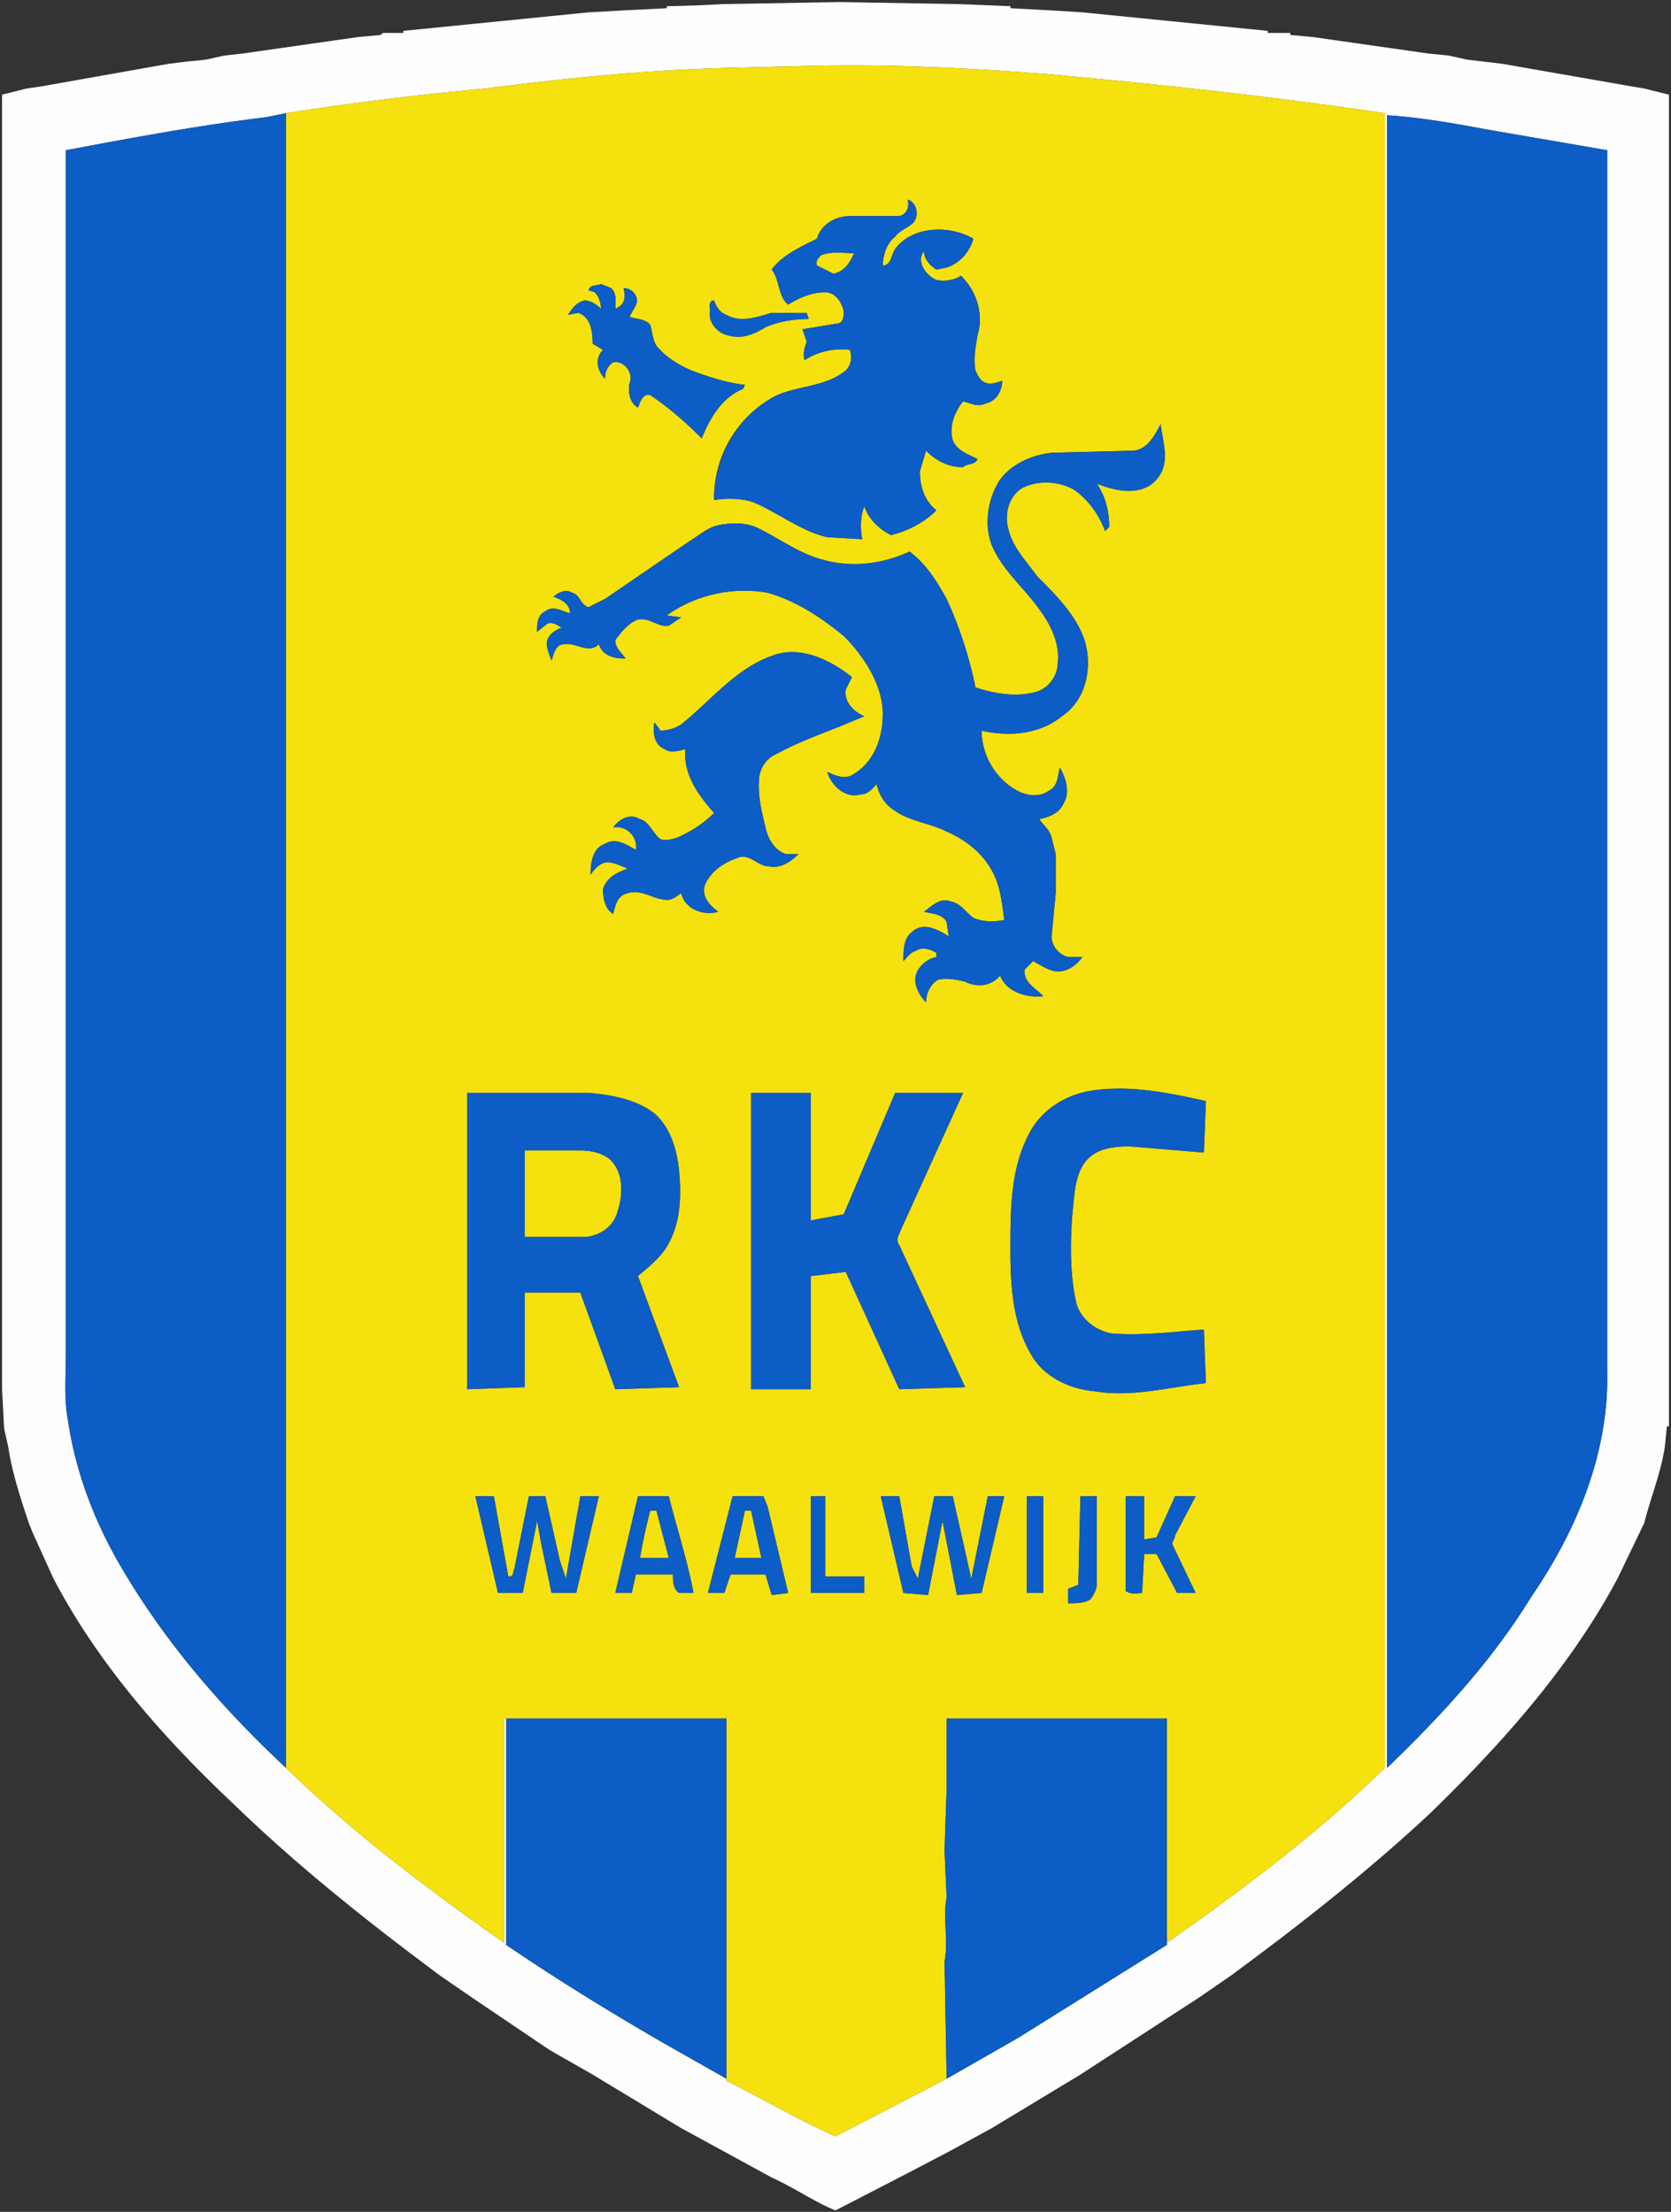 <svg height="1074.7" width="812" xmlns="http://www.w3.org/2000/svg"><rect width="100%" height="100%" fill="#333333" stroke="none"/><path d="m324 3a598 598 0 0 0 27-1l57-1 58 1 25 1v1l19 1 16 1 90 9v1h11v1l11 1 56 8 10 1 9 2 17 2 63 11 6 1 12 3v647h-1l-1 10c-2 13-7 25-10 37l-13 27c-23 43-56 80-91 114-30 28-63 54-97 79l-16 11-57 37-43 26-22 12-23 12-31 16c-10-4-20-11-31-16l-22-12-22-12-43-26-21-12-37-25-16-11c-35-26-69-53-100-83-34-32-66-68-88-110l-10-22-2-5c-4-12-8-24-10-37l-2-9-1-19v-629l12-3 7-1 62-11 8-1 10-1 9-2 9-1 56-8 11-1 1-1h10v-1l90-9 18-1 20-1zm29 30c-39 1-78 5-117 10-33 3-65 7-97 12v804c33 32 69 59 106 85v-109h108-107v110c25 17 51 33 77 48l30 17v1c18 9 35 19 53 27l54-28 35-20 72-45v-110h-107 107v109c37-26 73-53 106-85v-804c-54-8-109-14-164-19-39-3-77-5-116-4zm-224 24c-33 4-65 10-97 16v585c0 11-1 21 1 32 4 27 14 52 28 75 21 35 48 66 78 94v-804zm545-1v803c26-25 51-52 70-83 22-32 38-70 37-110v-593l-58-10c-16-3-33-6-49-7" fill="#fefefe"/><path d="m353 33 40-1c39-1 77 1 116 4 55 5 110 11 164 19v804c-33 32-69 59-106 85v-109h-107v34l-1 30 1 23c-2 10 1 20-1 31l1 57-54 28c-18-8-35-18-53-27v-176h-108v109c-37-26-73-53-106-85v-670-134c32-5 64-9 97-12 39-5 78-9 117-10zm88 64c1 3 0 7-4 8h-24c-7 0-14 4-16 11-8 4-17 8-22 15 4 5 3 13 8 17 5-3 11-6 18-6 5 0 8 5 9 9 0 2 0 5-2 6l-18 3 2 6c-1 3-2 6-1 9 6-4 14-6 22-5 1 3 1 7-2 10-11 9-26 7-37 14a56 56 0 0 0 -27 49c6-1 13-1 19 1 12 5 23 14 36 17l17 1c-1-5-1-11 1-16 2 6 7 11 13 14 8-2 16-6 22-12-6-5-8-12-8-19l3-10c5 5 11 8 18 8 2-2 6-1 7-4-4-2-10-4-12-9-2-7 1-14 5-19 4 1 7 3 11 1 5-1 8-6 8-11-3 1-6 2-8 1-3-1-4-4-5-6-1-6 0-11 1-17 3-10 0-21-8-29-3 2-8 3-12 2-5-2-10-9-6-14 0 4 3 7 6 9l5-1c6-2 11-7 13-14-12-7-30-6-38 5-2 3-2 8-6 8 0-5 2-11 6-14 2-3 6-4 9-7 3-4 1-10-3-11zm-155 44 3 1c2 2 3 5 3 8-2-2-5-4-8-4-4 1-6 4-8 7l5-1c6 2 7 9 7 15l5 3c-4 4-3 10 1 14 0-3 1-6 4-8 5-1 10 5 8 10-1 4 0 10 4 12 1-2 2-7 6-6 9 6 17 13 25 21 4-10 10-20 20-24l1-2c-9-1-18-4-26-7-7-3-13-7-17-12-2-3-2-7-3-10-2-3-7-3-10-4 1-3 5-7 3-10-1-3-4-4-6-4 1 4 1 8-4 10 0-3 1-7-2-10l-5-2c-2 1-5 0-6 3zm59 10c-1 6 4 11 9 12 7 2 13-1 18-4 7-3 14-4 21-4l-1-3h-17c-7 2-15 5-22 1-3-1-5-4-6-7-3 0-2 4-2 5zm205 68-39 1c-9 1-19 5-25 13-6 9-8 22-4 32 5 12 16 21 23 31 6 8 10 17 9 26 0 6-4 12-10 14-10 3-21 1-30-2-3-15-8-30-14-43-5-9-10-17-18-23-13 6-28 8-42 4-12-3-22-11-33-16-5-2-11-2-17-1s-10 5-15 8l-41 28-8 4c-4-1-4-6-8-7-3-2-7 0-9 2 3 1 8 3 8 8-4-1-8-4-12-1-4 2-4 6-4 10l5-4c3-1 5 1 7 2-3 1-6 3-7 6s1 7 2 10c1-3 2-8 6-8 6-1 12 5 17 0 2 6 8 7 13 7-2-3-5-5-5-9 3-4 6-8 11-10 6-1 10 4 15 3l6-4-7-1c14-10 32-14 49-11 14 4 26 12 37 21 10 10 19 24 19 38 0 11-4 23-14 29-4 3-9 1-13-1 2 7 9 13 16 11 4 0 6-3 8-5 1 5 4 10 9 13 7 5 17 6 25 10 9 4 17 10 22 19 4 7 5 16 6 24-5 1-10 1-15-1-4-3-6-7-11-8-5-2-9 2-13 5 4 1 9 1 11 5l1 7c-6-4-13-7-18-2-4 3-4 9-4 14 2-2 3-4 6-5 3-2 7-1 10 1v2c-5 1-9 5-10 9-1 5 2 10 5 13 0-4 2-9 6-11 4-1 9 0 13 1 6 3 13 2 17-3 3 8 13 11 21 10-4-4-10-7-9-13l4-4c4 2 8 5 12 5 5 0 9-3 12-7h-7c-4-1-8-5-8-10l2-21v-19l-2-8c-1-4-4-6-6-9 5-1 10-3 12-8 3-5 1-12-2-17-1 4-1 9-5 11-4 3-9 3-14 1-11-5-19-17-19-30 13 3 28 2 39-7 12-8 15-24 11-37-4-12-14-22-23-31-5-7-12-14-14-23-2-7 0-16 7-20 8-4 18-3 25 1 7 5 12 12 15 20l2-2c0-8-2-15-6-21 10 4 22 6 29-2s3-18 2-27c-3 6-7 13-14 13zm-173 99c-19 6-31 22-46 34-3 2-7 3-10 3l-3-4c-1 5 0 11 5 13 3 2 6 1 10 0-1 12 6 22 14 31-5 5-11 9-18 12-3 1-7 2-9 0-3-3-5-8-9-9-5-3-10 0-13 4 7-1 12 5 11 11-5-3-10-6-15-3-6 2-7 9-7 15 2-3 5-6 8-6 4 0 7 2 10 3-5 2-10 4-12 10 0 4 1 10 5 12 1-4 2-9 7-10 6-2 11 2 17 3 4 1 6-1 9-3 2 8 11 11 18 9-4-3-9-8-6-14s9-10 15-12c6-3 10 4 16 4 5 1 10-2 14-6h-6c-6-2-9-8-10-13-2-8-4-16-3-25 1-5 4-9 9-11 9-5 20-9 30-13l12-5c-5-2-10-7-9-13l3-6c-10-8-24-15-37-11zm153 212c-12 2-24 9-30 21-9 17-9 37-9 56 0 17 1 36 10 51 6 11 19 17 31 18 18 3 36-2 54-4l-1-26c-14 1-29 3-44 2-8-1-16-7-18-15-3-13-3-28-2-42 1-9 1-19 6-26s14-8 22-8l36 3 1-25c-18-4-37-8-56-5zm-303 1v144l28-1v-46h27l17 47 31-1-20-54c6-5 12-10 15-16 6-11 6-24 5-35-1-10-4-21-12-28-9-7-21-9-32-10zm138 0v144h29v-55l17-2 26 57 32-1-32-69c-2-3 0-5 1-8l30-66h-33l-25 59-16 3v-62zm-9 196-12 47h8l3-9h17l3 10 8-1-10-42-2-5zm-125 0 11 47h12l7-35 2 11 5 24h12l11-47h-9l-7 40-3-9-7-31h-8l-7 35c-1 2 0 4-3 4l-7-39zm79 0-11 47h8l2-9h18c0 3 0 7 3 9h7c-3-16-8-31-12-47zm84 0v47h26v-8h-19v-39zm34 0 11 47 12 1 7-36 7 36 12-1 11-47h-8l-8 40-2-4-7-36h-9l-8 40-3-6-6-34zm71 0v47h8v-47zm25 43-5 2v7c4 0 8 0 11-2 2-3 3-5 3-8v-42h-8zm23-43v46c3 2 6 1 8 1l1-19h6l10 19h9l-11-23c-1-2 1-3 1-5l10-19h-10l-9 20-6 1v-21zm-148-603c5-2 11-1 16-1-2 5-5 9-10 10l-8-4c-1-2 1-4 2-5zm-144 435h27c5 0 10 1 14 4 7 6 7 17 4 26-2 7-8 11-15 12h-30zm61 175h3l6 23h-14a265 265 0 0 1 5-23zm46 0h3l5 23h-13z" fill="#f5e10e"/><path d="m129 57 10-2v804c-30-28-57-59-78-94-14-23-24-48-28-75-2-11-1-21-1-32v-585c32-6 64-12 97-16zm545-1c16 1 33 4 49 7l58 10v593c1 40-15 78-37 110-19 31-44 58-70 83zm-233 41c4 1 6 7 3 11-3 3-7 4-9 7-4 3-6 9-6 14 4 0 4-5 6-8 8-11 26-12 38-5-2 7-7 12-13 14l-5 1c-3-2-6-5-6-9-4 5 1 12 6 14 4 1 9 0 12-2 8 8 11 19 8 29-1 6-2 11-1 17 1 2 2 5 5 6 2 1 5 0 8-1 0 5-3 10-8 11-4 2-7 0-11-1-4 5-7 12-5 19 2 5 8 7 12 9-1 3-5 2-7 4-7 0-13-3-18-8l-3 10c0 7 2 14 8 19-6 6-14 10-22 12-6-3-11-8-13-14-2 5-2 11-1 16l-17-1c-13-3-24-12-36-17-6-2-13-2-19-1 0-19 10-39 27-49 11-7 26-5 37-14 3-3 3-7 2-10-8-1-16 1-22 5-1-3 0-6 1-9l-2-6 18-3c2-1 2-4 2-6-1-4-4-9-9-9-7 0-13 3-18 6-5-4-4-12-8-17 5-7 14-11 22-15 2-7 9-11 16-11h24c4-1 5-5 4-8zm-42 27c-1 1-3 3-2 5l8 4c5-1 8-5 10-10-5 0-11-1-16 1zm-113 17c1-3 4-2 6-3l5 2c3 3 2 7 2 10 5-2 5-6 4-10 2 0 5 1 6 4 2 3-2 7-3 10 3 1 8 1 10 4 1 3 1 7 3 10 4 5 10 9 17 12 8 3 17 6 26 7l-1 2c-10 4-16 14-20 24-8-8-16-15-25-21-4-1-5 4-6 6-4-2-5-8-4-12 2-5-3-11-8-10-3 2-4 5-4 8-4-4-5-10-1-14l-5-3c0-6-1-13-7-15l-5 1c2-3 4-6 8-7 3 0 6 2 8 4 0-3-1-6-3-8zm59 10c0-1-1-5 2-5 1 3 3 6 6 7 7 4 15 1 22-1h17l1 3c-7 0-14 1-21 4-5 3-11 6-18 4-5-1-10-6-9-12zm205 68c7 0 11-7 14-13 1 9 5 19-2 27s-19 6-29 2c4 6 6 13 6 21l-2 2c-3-8-8-15-15-20-7-4-17-5-25-1-7 4-9 13-7 20 2 9 9 16 14 23 9 9 19 19 23 31 4 13 1 29-11 37-11 9-26 10-39 7 0 13 8 25 19 30 5 2 10 2 14-1 4-2 4-7 5-11 3 5 5 12 2 17-2 5-7 7-12 8 2 3 5 5 6 9l2 8v19l-2 21c0 5 4 9 8 10h7c-3 4-7 7-12 7-4 0-8-3-12-5l-4 4c-1 6 5 9 9 13-8 1-18-2-21-10-4 5-11 6-17 3-4-1-9-2-13-1-4 2-6 7-6 11-3-3-6-8-5-13 1-4 5-8 10-9v-2c-3-2-7-3-10-1-3 1-4 3-6 5 0-5 0-11 4-14 5-5 12-2 18 2l-1-7c-2-4-7-4-11-5 4-3 8-7 13-5 5 1 7 5 11 8 5 2 10 2 15 1-1-8-2-17-6-24-5-9-13-15-22-19-8-4-18-5-25-10-5-3-8-8-9-13-2 2-4 5-8 5-7 2-14-4-16-11 4 2 9 4 13 1 10-6 14-18 14-29 0-14-9-28-19-38-11-9-23-17-37-21-17-3-35 1-49 11l7 1-6 4c-5 1-9-4-15-3-5 2-8 6-11 10 0 4 3 6 5 9-5 0-11-1-13-7-5 5-11-1-17 0-4 0-5 5-6 8-1-3-3-7-2-10s4-5 7-6c-2-1-4-3-7-2l-5 4c0-4 0-8 4-10 4-3 8 0 12 1 0-5-5-7-8-8 2-2 6-4 9-2 4 1 4 6 8 7l8-4 41-28c5-3 9-7 15-8s12-1 17 1c11 5 21 13 33 16 14 4 29 2 42-4 8 6 13 14 18 23 6 13 11 28 14 43 9 3 20 5 30 2 6-2 10-8 10-14 1-9-3-18-9-26-7-10-18-19-23-31-4-10-2-23 4-32 6-8 16-12 25-13zm-173 99c13-4 27 3 37 11l-3 6c-1 6 4 11 9 13l-12 5c-10 4-21 8-30 13-5 2-8 6-9 11-1 9 1 17 3 25 1 5 4 11 10 13h6c-4 4-9 7-14 6-6 0-10-7-16-4-6 2-12 6-15 12s2 11 6 14c-7 2-16-1-18-9-3 2-5 4-9 3-6-1-11-5-17-3-5 1-6 6-7 10-4-2-5-8-5-12 2-6 7-8 12-10-3-1-6-3-10-3-3 0-6 3-8 6 0-6 1-13 7-15 5-3 10 0 15 3 1-6-4-12-11-11 3-4 8-7 13-4 4 1 6 6 9 9 2 2 6 1 9 0 7-3 13-7 18-12-8-9-15-19-14-31-4 1-7 2-10 0-5-2-6-8-5-13l3 4c3 0 7-1 10-3 15-12 27-28 46-34zm153 212c19-3 38 1 56 5l-1 25-36-3c-8 0-17 1-22 8s-5 17-6 26c-1 14-1 29 2 42 2 8 10 14 18 15 15 1 30-1 44-2l1 26c-18 2-36 7-54 4-12-1-25-7-31-18-9-15-10-34-10-51 0-19 0-39 9-56 6-12 18-19 30-21zm-303 1h59c11 1 23 3 32 10 8 7 11 18 12 28 1 11 1 24-5 35-3 6-9 11-15 16l20 54-31 1-17-47h-27v46l-28 1zm28 28v42h30c7-1 13-5 15-12 3-9 3-20-4-26-4-3-9-4-14-4zm110-28h29v62l16-3 25-59h33l-30 66c-1 3-3 5-1 8l32 69-32 1-26-57-17 2v55h-29zm-9 196h15l2 5 10 42-8 1-3-10h-17l-3 9h-8zm6 7-5 23h13l-5-23zm-131-7h9l7 39c3 0 2-2 3-4l7-35h8l7 31 3 9 7-40h9l-11 47h-12l-5-24-2-11-7 35h-12zm79 0h15c4 16 9 31 12 47h-7c-3-2-3-6-3-9h-18l-2 9h-8zm6 7a219 219 0 0 0 -5 23h14l-6-23zm78-7h7v39h19v8h-26zm34 0h9l6 34 3 6 8-40h9a4245 4245 0 0 1 9 40l8-40h8l-11 47-12 1-7-36-7 36-12-1zm71 0h8v47h-8zm25 43 1-43h8v42c0 3-1 5-3 8-3 2-7 2-11 2v-7zm23-43h9v21l6-1 9-20h10l-10 19c0 2-2 3-1 5l11 23h-9l-10-19h-6l-1 19c-2 0-5 1-8-1zm-301 108h107v175l-30-17c-26-15-52-31-77-48zm214 0h107v110l-72 45-35 20-1-57c2-11-1-21 1-31l-1-23 1-30z" fill="#0c5dc5"/></svg>